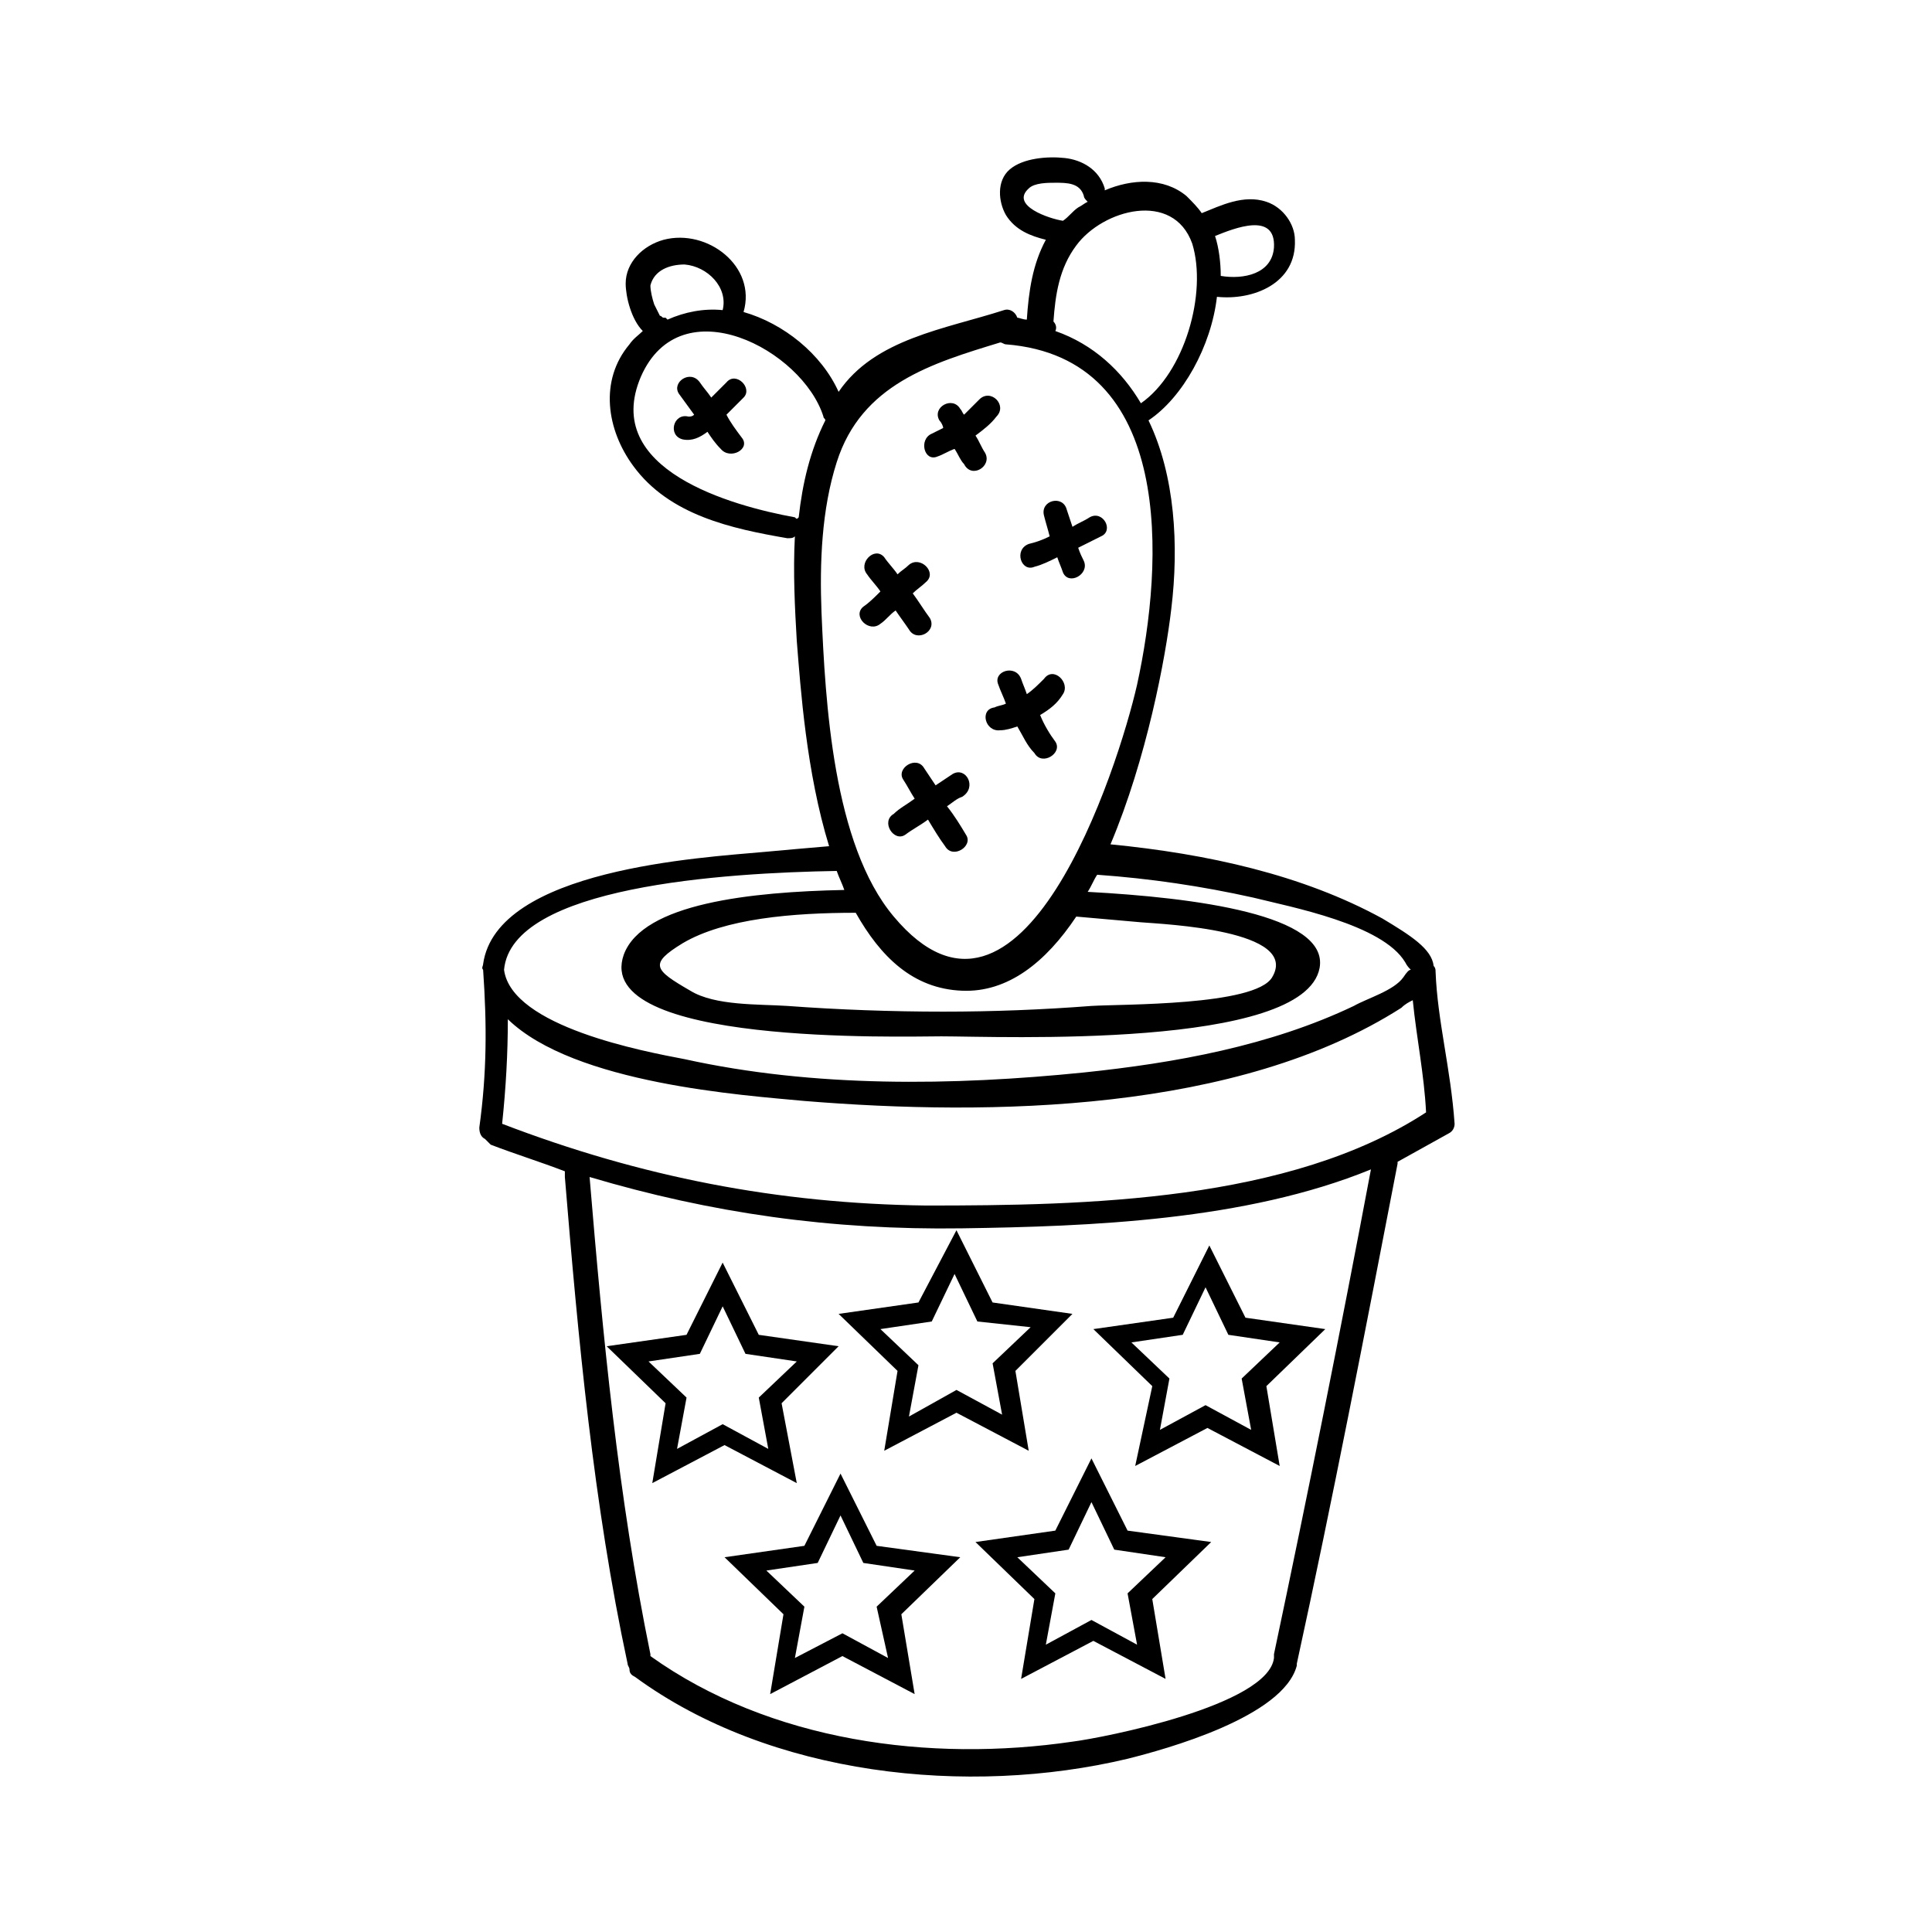 <?xml version="1.0" encoding="UTF-8"?>
<!-- Uploaded to: ICON Repo, www.iconrepo.com, Generator: ICON Repo Mixer Tools -->
<svg fill="#000000" width="800px" height="800px" version="1.1" viewBox="144 144 512 512" xmlns="http://www.w3.org/2000/svg">
 <g>
  <path d="m524.44 401.51c0-0.504 0-1.008-0.504-1.512-0.504-4.535-6.047-8.062-13.602-12.594-21.16-11.586-46.352-17.129-72.043-19.648 9.574-22.672 14.609-49.375 16.121-62.473 2.016-16.625 1.008-35.266-6.047-49.879 9.07-6.047 16.625-19.648 18.137-32.746 9.574 1.008 21.16-3.527 20.656-15.113 0-4.031-3.023-8.566-7.559-10.078-6.047-2.016-12.09 1.008-17.129 3.023-1.008-1.512-2.519-3.023-4.031-4.535-6.047-5.039-14.609-4.535-21.664-1.512v-0.504c-1.512-5.039-6.047-7.559-10.578-8.062-4.535-0.504-11.082 0-14.609 3.023-3.527 3.023-3.023 8.566-1.008 12.09 2.519 4.031 6.551 5.543 10.578 6.551-3.527 6.551-4.535 13.602-5.039 21.16-1.008 0-2.016-0.504-2.519-0.504-0.504-1.512-2.016-2.519-3.527-2.016-15.617 5.039-34.258 7.559-43.832 21.664-4.535-10.078-14.609-18.137-25.191-21.16 3.527-12.09-9.574-22.168-21.16-19.145-5.543 1.512-10.078 6.047-10.078 11.586 0 3.527 1.512 9.574 4.535 12.594-1.008 1.008-2.519 2.016-3.527 3.527-8.062 9.574-6.047 22.672 1.008 32.242 9.574 13.098 26.199 16.625 40.809 19.145 1.008 0 1.512 0 2.016-0.504-0.504 9.574 0 19.145 0.504 27.711 1.008 12.594 2.519 34.762 8.566 54.41-6.047 0.504-11.586 1.008-17.129 1.512-16.625 1.512-71.039 4.535-74.562 29.727 0 0.504-0.504 1.008 0 1.512 1.008 14.609 1.008 27.207-1.008 41.816 0 1.512 0.504 2.519 1.512 3.023 0.504 0.504 1.008 1.008 1.512 1.512 6.551 2.519 13.098 4.535 19.648 7.055v1.512c3.527 42.824 7.559 86.656 16.625 128.98 0 0.504 0.504 1.008 0.504 1.512 0 1.008 0.504 1.512 1.512 2.016 35.77 26.199 88.168 31.738 130.49 21.664 10.078-2.519 41.312-11.082 44.84-24.688v-0.504c9.574-43.832 18.137-88.168 26.703-132.5v-0.504c4.535-2.519 9.07-5.039 13.602-7.559 1.008-0.504 1.512-1.512 1.512-2.519-1.012-14.613-4.539-27.207-5.039-40.305zm-42.824-191.95c-0.504 7.055-8.062 8.566-14.105 7.559 0-3.527-0.504-7.559-1.512-10.578 5.035-2.019 16.121-6.555 15.617 3.019zm-82.625 196.99c12.09 0.504 22.168-7.559 30.23-19.648 5.543 0.504 11.586 1.008 17.129 1.512 6.047 0.504 42.32 2.016 34.762 14.609-4.535 7.559-39.801 7.055-47.863 7.559-13.098 1.008-26.199 1.512-39.297 1.512-13.602 0-27.711-0.504-41.312-1.512-7.559-0.504-19.145 0-25.695-4.031-9.574-5.543-11.082-7.055-2.016-12.594 11.082-6.551 29.223-8.062 45.848-8.062 6.551 11.59 15.113 20.152 28.215 20.656zm60.961-198c4.031 13.098-2.016 34.258-13.602 42.32-5.039-8.566-12.594-15.617-22.672-19.145 0.504-1.008 0-2.016-0.504-2.519 0.504-7.055 1.512-14.105 6.047-20.152 7.051-9.574 25.691-14.609 30.73-0.504zm-43.328-14.609c1.512-1.512 5.039-1.512 7.055-1.512 3.023 0 6.551 0 7.559 3.527 0 0.504 0.504 1.008 1.008 1.512-1.008 0.504-1.512 1.008-2.519 1.512-1.512 1.008-2.519 2.519-4.031 3.527-3.527-0.508-14.109-4.031-9.07-8.566zm-91.191 20.152c6.047 0.504 11.586 6.047 10.078 12.09-5.039-0.504-10.078 0.504-14.609 2.519l-0.504-0.504h-0.504c-0.504 0-0.504-0.504-1.008-0.504-0.504-1.008-1.512-3.023-1.512-3.023-0.504-1.512-1.008-3.527-1.008-5.039 1.008-4.027 5.035-5.539 9.066-5.539zm29.223 67.004c-16.625-3.023-51.387-12.594-40.809-37.281 10.578-24.184 42.824-7.055 48.367 10.578 0 0.504 0.504 0.504 0.504 1.008-4.031 8.062-6.047 16.625-7.055 25.695-0.504 0.504-0.504 0.504-1.008 0zm11.082-14.609c6.551-20.656 25.191-26.199 43.328-31.738 0.504 0 1.008 0.504 1.512 0.504 44.84 3.527 41.816 57.938 34.762 90.18-5.039 22.168-30.73 101.77-64.488 61.465-16.121-19.145-18.137-56.93-19.145-80.609-0.5-13.098 0.004-27.203 4.031-39.801zm0 108.32c0.504 1.512 1.512 3.527 2.016 5.039-24.688 0.504-53.402 3.523-58.441 17.129-8.566 24.184 74.059 21.664 84.137 21.664 15.113 0 96.227 3.527 100.26-18.137 2.519-14.105-33.25-18.641-61.465-20.152 1.008-1.512 1.512-3.023 2.519-4.535 14.105 1.008 27.711 3.023 41.312 6.047 10.078 2.519 34.258 7.055 40.305 17.129 0.504 1.008 1.008 1.512 1.512 2.016-0.504 0-1.008 0.504-2.016 2.016-2.519 3.527-9.574 5.543-13.098 7.559-22.168 10.578-47.359 15.113-71.539 17.633-34.762 3.527-71.539 4.031-105.8-3.527-10.578-2.016-45.848-8.566-47.863-23.68 2.016-22.168 58.441-25.695 88.164-26.199zm115.88 207.57v0.504 0.504c-1.512 12.594-45.344 21.16-53.402 22.168-37.785 5.543-80.105 0-111.85-22.672v-0.504c-8.566-41.816-12.594-84.137-16.121-126.46 32.242 9.574 63.984 14.105 98.746 13.602 33.754-0.504 75.066-2.016 108.32-15.617-8.062 42.824-16.629 85.648-25.695 128.47zm-92.199-118.9c-39.297-0.504-75.57-7.559-112.35-21.664 1.008-9.574 1.512-18.641 1.512-27.711 17.633 17.129 62.473 20.152 78.594 21.664 49.375 4.031 114.87 3.023 158.2-24.688 1.008-1.008 2.016-1.512 3.023-2.016 1.008 10.078 3.023 19.648 3.527 29.727-36.277 23.684-90.184 24.688-132.5 24.688z"/>
  <path d="m351.13 515.88 15.113-15.113-21.16-3.023-9.574-19.145-9.574 19.145-21.16 3.023 15.617 15.113-3.527 21.16 19.145-10.078 19.145 10.078zm-15.617 5.543-12.09 6.551 2.519-13.602-10.078-9.574 13.602-2.016 6.047-12.594 6.047 12.594 13.602 2.016-10.078 9.574 2.519 13.602z"/>
  <path d="m376.32 553.66-9.574-19.145-9.574 19.145-21.16 3.023 15.617 15.113-3.527 21.16 19.145-10.078 19.145 10.078-3.527-21.16 15.617-15.113zm3.023 29.727-12.09-6.551-12.598 6.551 2.519-13.602-10.078-9.574 13.602-2.016 6.047-12.594 6.047 12.594 13.602 2.016-10.078 9.574z"/>
  <path d="m387.4 489.17-21.16 3.023 15.617 15.113-3.527 21.16 19.145-10.078 19.145 10.078-3.527-21.16 15.113-15.113-21.16-3.023-9.574-19.145zm29.727 6.551-10.078 9.574 2.519 13.602-12.09-6.551-12.598 7.055 2.519-13.602-10.078-9.574 13.602-2.016 6.047-12.594 6.047 12.594z"/>
  <path d="m444.84 532.5 19.145-10.078 19.145 10.078-3.527-21.16 15.617-15.113-21.16-3.023-9.574-19.145-9.574 19.145-21.16 3.023 15.617 15.113zm-1.008-32.746 13.602-2.016 6.047-12.594 6.047 12.594 13.602 2.016-10.078 9.574 2.519 13.602-12.09-6.551-12.09 6.551 2.519-13.602z"/>
  <path d="m442.82 549.63-9.574-19.145-9.574 19.145-21.16 3.023 15.617 15.113-3.527 21.16 19.145-10.078 19.145 10.078-3.527-21.16 15.617-15.113zm2.516 30.23-12.09-6.551-12.09 6.551 2.519-13.602-10.078-9.574 13.602-2.016 6.047-12.594 6.047 12.594 13.602 2.016-10.078 9.574z"/>
  <path d="m336.52 245.33-4.031 4.031c-1.008-1.512-2.016-2.519-3.023-4.031-2.519-3.527-7.559 0-5.543 3.023 1.512 2.016 2.519 3.527 4.031 5.543-0.504 0.504-1.008 0.504-1.512 0.504-4.031-1.008-5.543 5.039-1.512 6.047 2.519 0.504 4.535-0.504 6.551-2.016 1.008 1.512 2.016 3.023 3.527 4.535 2.519 3.023 8.062 0 5.543-3.023-1.512-2.016-3.023-4.031-4.031-6.047 1.512-1.512 3.023-3.023 4.535-4.535 2.516-2.519-2.016-7.055-4.535-4.031z"/>
  <path d="m392.44 264.98c1.512-0.504 3.023-1.512 4.535-2.016 1.008 1.512 1.512 3.023 2.519 4.031 2.016 4.031 7.559 0.504 5.543-3.023-1.008-1.512-1.512-3.023-2.519-4.535 2.016-1.512 4.031-3.023 5.543-5.039 3.023-3.023-1.512-7.559-4.535-4.535-1.512 1.512-2.519 2.519-4.031 4.031-0.504-0.504-0.504-1.008-1.008-1.512-2.016-3.527-7.559-0.504-5.543 3.023 0.504 0.504 1.008 1.512 1.008 2.016-1.008 0.504-2.016 1.008-3.023 1.512-3.527 1.512-2.016 7.559 1.512 6.047z"/>
  <path d="m418.14 294.2c2.016-0.504 4.031-1.512 6.047-2.519 0.504 1.512 1.008 2.519 1.512 4.031 1.512 3.527 7.055 0.504 5.543-3.023-0.504-1.008-1.008-2.016-1.512-3.527 2.016-1.008 4.031-2.016 6.047-3.023 3.527-1.512 0.504-7.055-3.023-5.039-1.512 1.008-3.023 1.512-4.535 2.519-0.504-1.512-1.008-3.023-1.512-4.535-1.008-4.031-7.055-2.519-6.047 1.512 0.504 2.016 1.008 3.527 1.512 5.543-2.016 1.008-3.527 1.512-5.543 2.016-4.031 1.512-2.016 7.559 1.512 6.047z"/>
  <path d="m384.88 310.82c2.016 3.527 7.559 0.504 5.543-3.023-1.512-2.016-3.023-4.535-4.535-6.551 1.008-1.008 2.519-2.016 3.527-3.023 3.023-2.519-1.512-7.055-4.535-4.535-1.008 1.008-2.016 1.512-3.023 2.519-1.008-1.512-2.519-3.023-3.527-4.535-2.519-3.023-7.055 1.512-4.535 4.535 1.008 1.512 2.519 3.023 3.527 4.535-1.512 1.512-3.023 3.023-4.535 4.031-3.023 2.519 1.512 7.055 4.535 4.535 1.512-1.008 2.519-2.519 4.031-3.527 1.008 1.512 2.519 3.527 3.527 5.039z"/>
  <path d="m408.56 325.43c0.504 1.512 1.512 3.527 2.016 5.039-1.008 0.504-2.016 0.504-3.023 1.008-4.031 0.504-2.519 6.551 1.512 6.047 1.512 0 3.023-0.504 4.535-1.008 1.512 2.519 2.519 5.039 4.535 7.055 2.016 3.527 7.559 0 5.543-3.023-1.512-2.016-3.023-4.535-4.031-7.055 2.519-1.512 4.535-3.023 6.047-5.543 2.016-3.023-2.519-7.559-5.039-4.031-1.512 1.512-3.023 3.023-4.535 4.031-0.504-1.512-1.008-2.519-1.512-4.031-1.512-4.027-7.559-2.016-6.047 1.512z"/>
  <path d="m383.88 365.23c2.016-1.512 4.031-2.519 6.047-4.031 1.512 2.519 3.023 5.039 4.535 7.055 2.016 3.527 7.559 0 5.543-3.023-1.512-2.519-3.023-5.039-5.039-7.559 1.512-1.008 2.519-2.016 4.031-2.519 4.031-2.519 1.008-8.062-2.519-6.047-1.512 1.008-3.023 2.016-4.535 3.023-1.008-1.512-2.016-3.023-3.023-4.535-2.016-3.527-7.559 0-5.543 3.023 1.008 1.512 2.016 3.527 3.023 5.039-2.016 1.512-4.031 2.519-5.543 4.031-3.523 2.019 0.004 7.559 3.023 5.543z"/>
 </g>
</svg>
